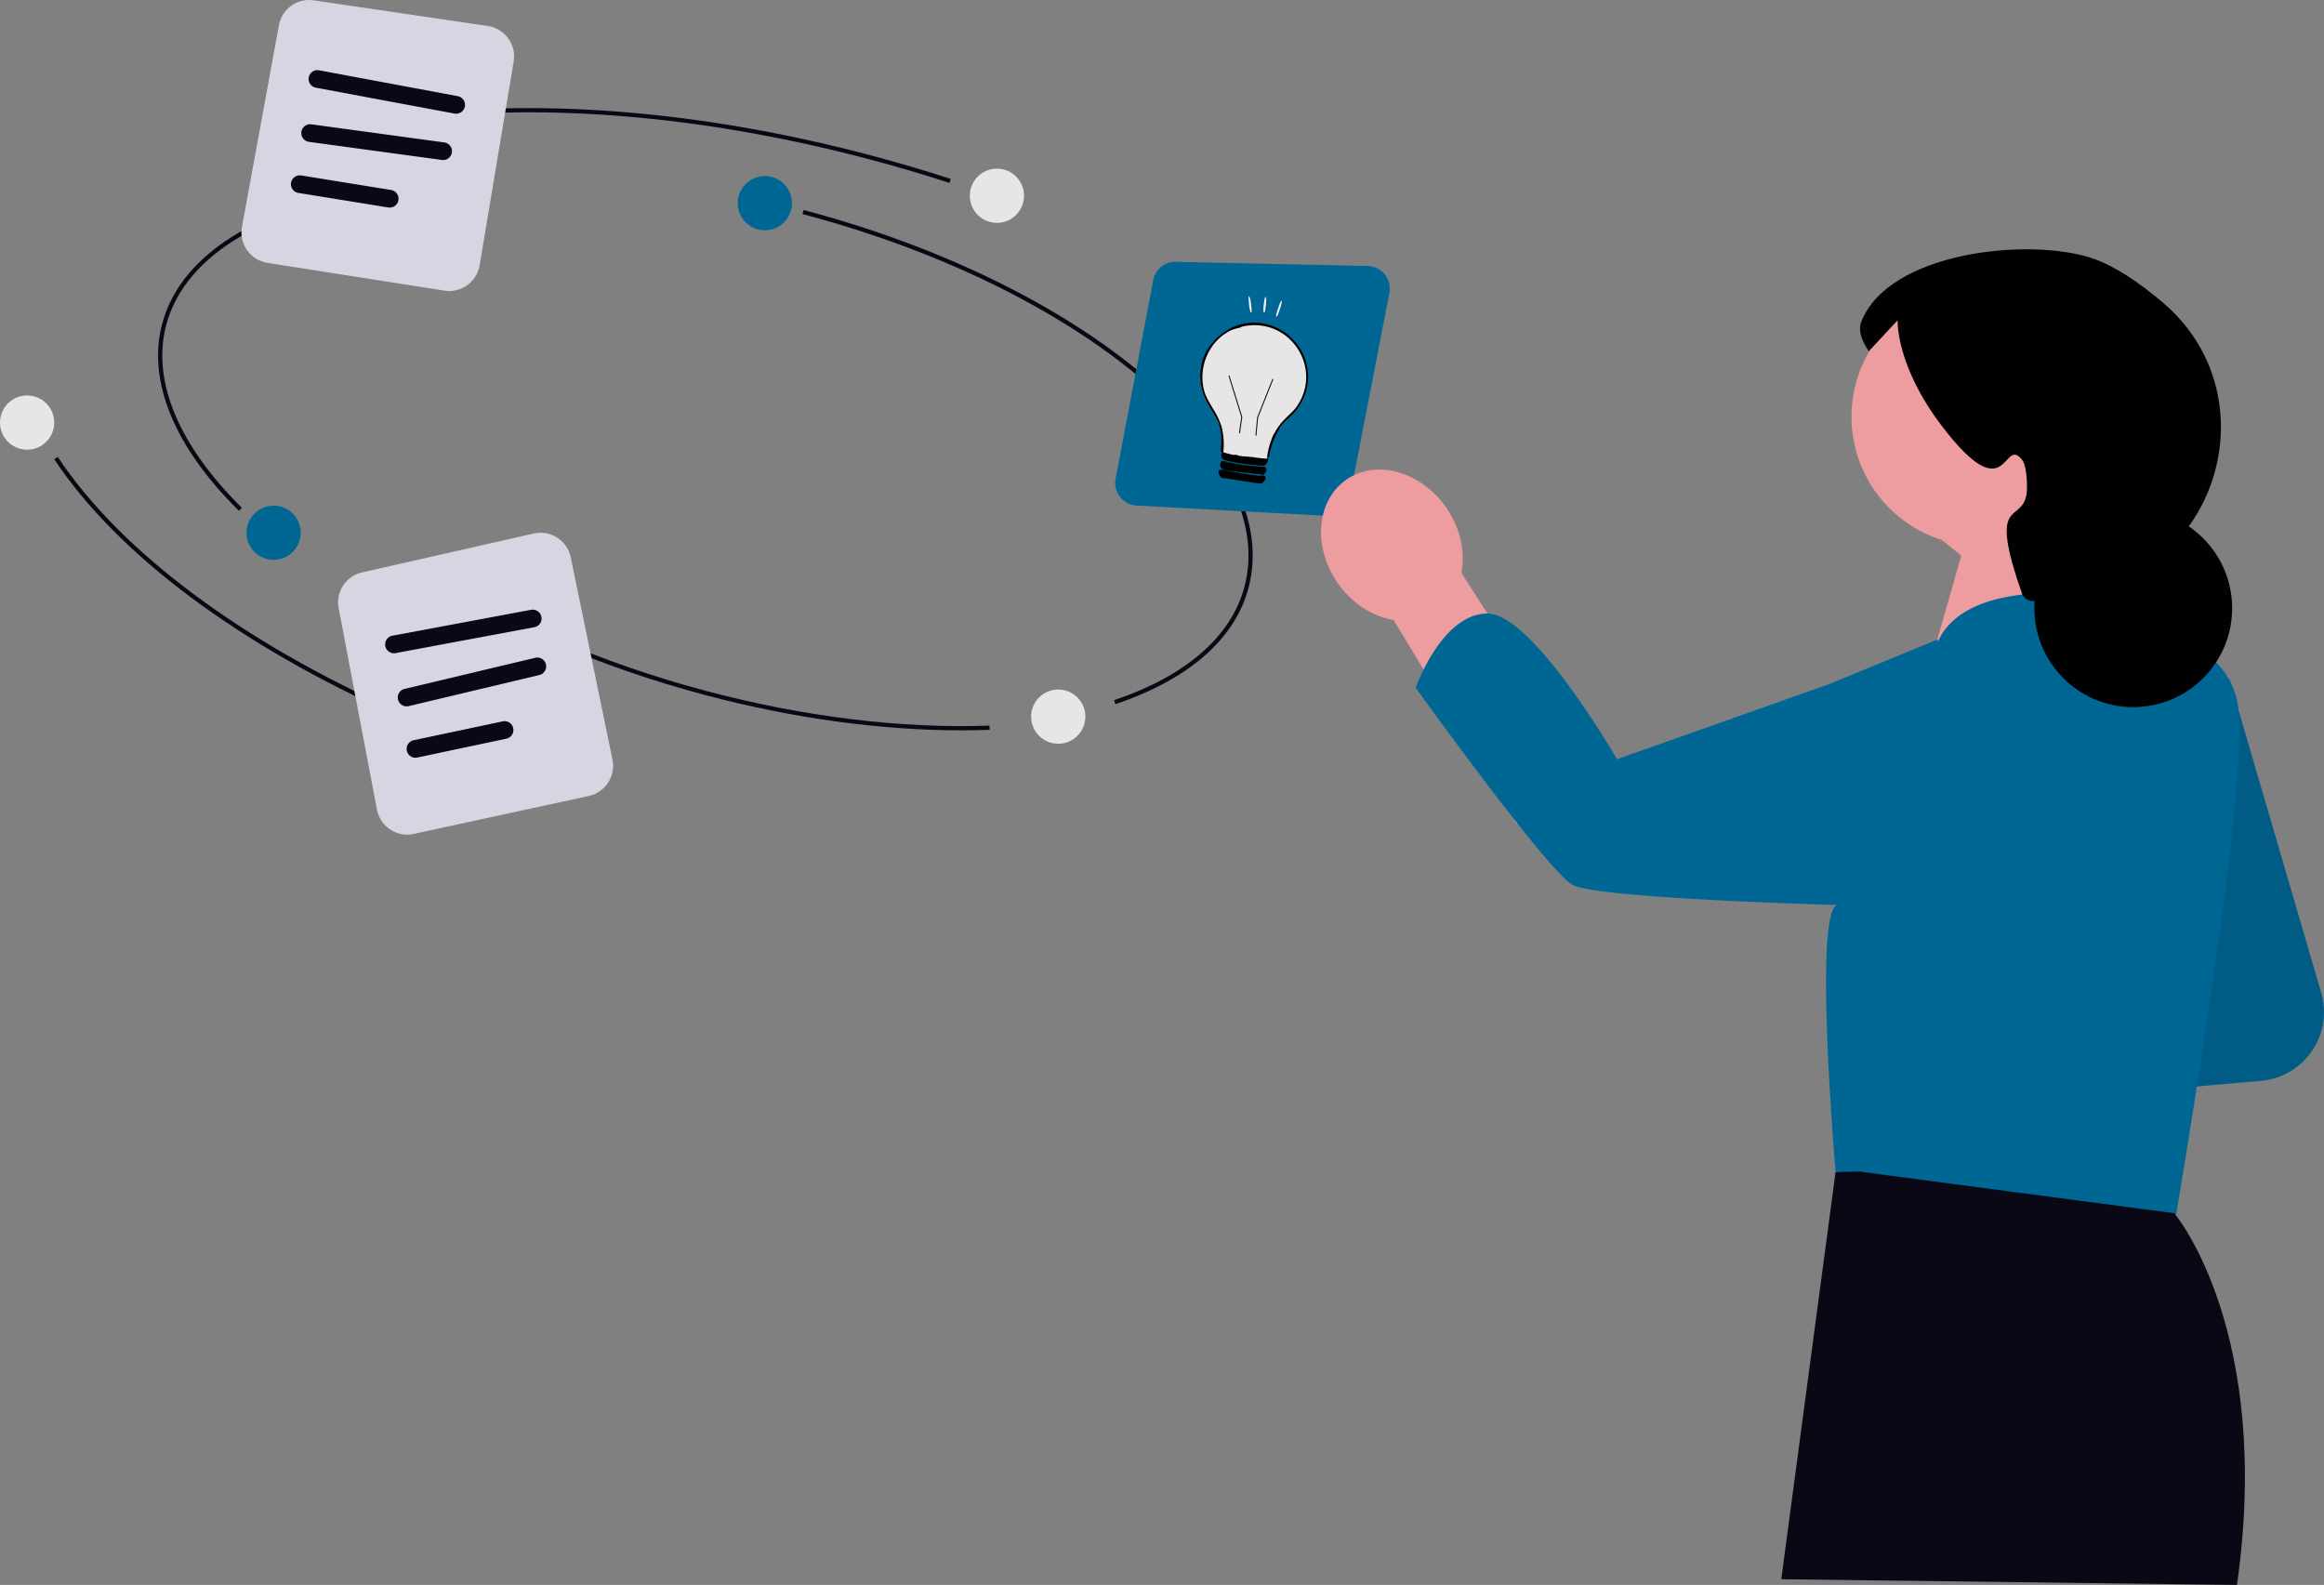 <svg xmlns="http://www.w3.org/2000/svg" width="800" height="545.58" viewBox="0 0 800 545.58" xmlns:xlink="http://www.w3.org/1999/xlink" role="img" artist="Katerina Limpitsouni" source="https://undraw.co/"><rect x="0" y="0" width="800" height="545.58" fill="#808080" stroke="none"/><g transform="translate(-207.523 -134.108)"><g transform="translate(207.523 134.108)"><path d="M596.337,641.065c-27.764,0-57.934-4.126-87.9-12.059-37.059-9.811-71.038-24.619-98.263-42.825l.806-1.206c27.1,18.117,60.922,32.858,97.828,42.628,33.351,8.83,66.951,12.921,97.158,11.841l.052,1.45Q601.232,641.066,596.337,641.065Z" transform="translate(-265.352 -389.662)" fill="#090814"/><path d="M593.837,350.663c-9.017-2.936-18.29-5.669-27.566-8.125-53.372-14.13-105.837-19.146-151.725-14.5l-.146-1.443c46.059-4.656,98.7.37,152.243,14.546,9.3,2.463,18.6,5.2,27.644,8.148Z" transform="translate(-267.009 -287.697)" fill="#090814"/><path d="M289.305,480.719c-22.245-21.9-31.641-44.745-26.456-64.329,6.651-25.132,36.211-42.509,81.095-47.675l.166,1.442c-44.26,5.094-73.365,22.08-79.855,46.6-5.046,19.059,4.214,41.406,26.071,62.925Z" transform="translate(-207.046 -304.874)" fill="#090814"/><path d="M695.621,556.1l-.465-1.374c24.83-8.4,40.361-21.919,44.913-39.112,5.786-21.855-6.784-47.217-35.393-71.412-28.755-24.319-70.221-44.5-116.762-56.818l.37-1.4c46.742,12.375,88.41,32.658,117.326,57.113,29.061,24.578,41.8,50.464,35.859,72.891C736.79,533.669,720.935,547.54,695.621,556.1Z" transform="translate(-311.667 -313.696)" fill="#090814"/><path d="M313.7,624.3c-54.554-24.2-96.592-55.586-118.369-88.389l1.209-.8c21.627,32.578,63.444,63.781,117.747,87.866Z" transform="translate(-176.662 -377.825)" fill="#090814"/><circle cx="9.333" cy="9.333" r="9.333" transform="translate(354.954 237.353)" fill="#e6e6e6"/><path d="M441.405,597.806l-.143-.024a3.9,3.9,0,0,0,.566-.426Z" transform="translate(-277.54 -394.516)" fill="#fff"/><path d="M910.1,361.806l.143-.024a3.9,3.9,0,0,1-.566-.426Z" transform="translate(-461.19 -301.988)" fill="#fff"/><path d="M343.405,294.806l-.143-.024a3.9,3.9,0,0,0,.566-.426Z" transform="translate(-239.119 -275.72)" fill="#fff"/><g transform="translate(83.125)"><path d="M715.954,165.193a10.624,10.624,0,0,1-1.639-.128l-60.909-9.556a10.611,10.611,0,0,1-8.792-12.393l12.707-69.4A10.577,10.577,0,0,1,669.3,65.135l59.917,8.832a10.611,10.611,0,0,1,8.917,12.244l-11.715,70.121a10.651,10.651,0,0,1-10.47,8.862Z" transform="translate(-644.437 -65.02)" fill="#d6d6e3"/><path d="M732.761,119.227a3.02,3.02,0,0,1-.562-.053l-47.757-8.909a3.046,3.046,0,0,1,1.117-5.989l47.757,8.909a3.047,3.047,0,0,1-.555,6.042Z" transform="translate(-658.85 -80.081)" fill="#090814"/><path d="M726.675,146.784a3,3,0,0,1-.416-.028l-45.787-6.235a3.046,3.046,0,0,1,.823-6.036l45.787,6.235a3.046,3.046,0,0,1-.407,6.065Z" transform="translate(-657.268 -91.695)" fill="#090814"/><path d="M706.086,174.125a3.109,3.109,0,0,1-.49-.04l-30.946-5.008a3.046,3.046,0,0,1,.974-6.014l30.946,5.008a3.047,3.047,0,0,1-.484,6.054Z" transform="translate(-655.06 -102.67)" fill="#090814"/></g><g transform="translate(116.389 183.388)"><path d="M23.976,509.091a10.619,10.619,0,0,1-10.4-8.63L.395,431.154a10.569,10.569,0,0,1,8.079-12.33l59.069-13.38a10.609,10.609,0,0,1,12.734,8.2l14.372,69.624a10.644,10.644,0,0,1-8.143,12.514L26.25,508.845a10.724,10.724,0,0,1-2.274.246Z" transform="translate(-0.204 -405.178)" fill="#d6d6e3"/><path d="M29.536,463.17a3.047,3.047,0,0,1-.556-6.042l47.754-8.921a3.046,3.046,0,0,1,1.119,5.989L30.1,463.118a3.025,3.025,0,0,1-.563.053Z" transform="translate(-10.303 -421.688)" fill="#090814"/><path d="M36.6,491.739a3.047,3.047,0,0,1-.7-6.011l44.953-10.7a3.047,3.047,0,1,1,1.411,5.928l-44.953,10.7a3.071,3.071,0,0,1-.708.083Z" transform="translate(-13.018 -431.979)" fill="#090814"/><path d="M41.549,523.081a3.047,3.047,0,0,1-.628-6.027l30.668-6.495a3.046,3.046,0,1,1,1.263,5.96l-30.668,6.495a3.072,3.072,0,0,1-.635.067Z" transform="translate(-14.918 -445.637)" fill="#090814"/></g><g transform="translate(383.897 90.138)"><path d="M73.06,87.437a7.833,7.833,0,0,0,7.659-6.315L94.372,10.7a7.8,7.8,0,0,0-7.49-9.282L20.907,0a7.75,7.75,0,0,0-7.831,6.346L.136,74.639a7.8,7.8,0,0,0,7.24,9.239l65.263,3.547c.141.008.282.012.422.012Z" transform="translate(0 0)" fill="#006694"/><g transform="translate(33.284 9.495) rotate(8)"><path d="M36.7,18.352a22.261,22.261,0,0,1-.357,3.968,19.5,19.5,0,0,1-1.929,4.785c-1.632,2.9-3.382,3.982-4.821,6.82-.247.191-.5.363-.761.532-.517.334-.573,1.966-1.122,2.247,0,0-.008,0-.011.008a2.075,2.075,0,0,0-.283.944v.008c-.277,1.622-.517,4.921-.793,6.873-.037.236-.071.453-.109.644-.094.517-.191.847-.3.887-1.337.517-1.906-.191-3.372,0-.787.105-4.8.749-5.618.749-2.318,0-3.573-.79-5.449-1.637-.131-.057-.262-.116-.4-.176-.051-.019-.093-.041-.142-.06-.538-.228-1.048-5.989-1.554-8.169a.014.014,0,0,1,0-.011c-.105-.453-.21-.749-.315-.809l-.078-.045c-.334-.191-.659-.4-.978-.618-1.93-3.214-5.656-6.271-7.5-11.27A21.065,21.065,0,0,1,0,18.352a18.352,18.352,0,1,1,36.7,0Z" transform="translate(0.289 9.868)" fill="#e6e6e6"/><path d="M36.638,23.043a19.5,19.5,0,0,1-1.929,4.783c-1.632,2.9-3.382,3.982-4.821,6.82a27.307,27.307,0,0,0-2.33,9.065c-.034.266.037.569,0,.831-.085.58.019.476-.334,1-.161.09-.259-.037-.312-.283a7.821,7.821,0,0,1-.022-1.88,24.759,24.759,0,0,1,.816-4.993v-.008c.09-.326.187-.641.283-.944,1.734-5.281,4.933-7.674,6.382-10.438,7.614-14.488-6.457-30.66-21.955-25.035-.831.3-.787.479-.831.5A16.9,16.9,0,0,0,8.343,3.958C1.476,8.63-.988,17.877,2.109,25.5c1.677,4.124,5.191,6.45,7.465,11.136q.2.408.393.854a.014.014,0,0,0,0,.011,22.9,22.9,0,0,1,1.7,8.229c0,.051.008.1.008.146.135.011.266.019.393.03,1.989.172,3.277.491,3.944.146l.734.075c.243.34,4.335-.075,4.989-.083H21.9a45.605,45.605,0,0,0,4.9-.139c.083-.008.168-.019.251-.03a.438.438,0,0,1,.334.5,3.963,3.963,0,0,1-1,1.993c-.768.449-13.277.678-14.472-.165a1.877,1.877,0,0,1-.663-2.244c-.022-.105-.482-.4-.5-.5-.224-1.275.041-4.505-1.494-8.15A9.834,9.834,0,0,0,8.6,36.013C6.667,32.8,2.941,29.743,1.1,24.74A18.7,18.7,0,0,1,.115,16.35C.778,9.308,6.851,2.38,13.667.63A18.673,18.673,0,0,1,36.638,23.043Z" transform="translate(0 9.149)" fill="#010001"/><path d="M15.362,0c1.187,1.129.553,1.511,0,2.828-.7-.157-12.64.606-14.3,0A1.695,1.695,0,0,1,.558,0a66.685,66.685,0,0,0,14.8,0Z" transform="translate(11.212 57.902)" fill="#010001"/><path d="M16.306.333c.467,1.039-.427,1.676-.832,2.495l-.831.166L1.5,2.828C.711,2.675.209,1.567,0,.832a.491.491,0,0,1,.25-.5L1.336,0A118.189,118.189,0,0,0,14.393.333a1.9,1.9,0,0,1,1.913,0Z" transform="translate(10.933 60.896)" fill="#010001"/><path d="M6.7,19.229H6.351V13.6L0,.147.312,0,6.7,13.516Z" transform="translate(9.763 28.467)" fill="#0f0f10"/><path d="M.163.029c.7-.479.716,5.14.5,5.323C-.159,6.044-.073.19.163.029Z" transform="translate(18.383 0)" fill="#f2f2f2"/><path d="M.029.017C.584-.34,1.859,4.981,1.777,5.256,1.307,6.823-.23.184.029.017Z" transform="translate(12.86 0.511)" fill="#f2f2f2"/><path d="M1.074,0c.66-.174-.451,5-.582,5.24C-.754,7.513.717.1,1.074,0Z" transform="translate(23.126 0.524)" fill="#f2f2f2"/><path d="M.283,20.141,0,13.882l.006-.024L3.377,0l.335.082L.347,13.916l.28,6.21Z" transform="translate(21.543 27.563)" fill="#0f0f10"/></g></g><circle cx="9.333" cy="9.333" r="9.333" transform="translate(333.842 58.055)" fill="#e6e6e6"/><circle cx="9.333" cy="9.333" r="9.333" transform="translate(253.958 60.608)" fill="#006694"/><circle cx="9.333" cy="9.333" r="9.333" transform="translate(84.849 174.055)" fill="#006694"/><circle cx="9.333" cy="9.333" r="9.333" transform="translate(0 136.131)" fill="#e6e6e6"/></g><g transform="translate(662.258 219.931)"><path d="M197.526,287.148l31.689,108.324A23.752,23.752,0,0,1,208.49,425.8l-34.579,3.027,23.616-141.681h0Z" transform="translate(115.084 -139.576)" fill="#006694"/><path d="M197.526,287.148l31.689,108.324A23.752,23.752,0,0,1,208.49,425.8l-34.579,3.027,23.616-141.681h0Z" transform="translate(115.084 -139.576)" opacity="0.1" style="isolation:isolate"/><path d="M583.858,231.828l42.388,70.1L646.2,276.645,607.2,215.577c1.386-7.1-.292-15.351-5.251-22.473-8.676-12.461-24.07-16.741-34.382-9.561s-11.639,23.1-2.962,35.564c4.959,7.122,12.111,11.556,19.255,12.722Z" transform="translate(-558.872 -104.24)" fill="#ed9da0"/><path d="M345.352,510.953l5.09,17.312-.173,17.554s33.479,40.268,21.145,127.364l-156.869-1.967,18.687-140.15,112.12-20.113Z" transform="translate(-56.104 -213.426)" fill="#090814"/><path d="M372.841,131a44.486,44.486,0,1,0-57.814,42.452l6.632,5.344-11.907,41.676,13.875,9.815,43.841-36.534S358,181.69,352.918,168.087A44.438,44.438,0,0,0,372.841,131h0Z" transform="translate(-101.25 -73.372)" fill="#ed9da0"/><path d="M241.928,250.495c15.706-.239,44.74,50.163,44.74,50.163l23.85-8.435,49.051-17.365,37.593-15.472L397,260.522c.148-.356.309-.716.486-1.08,3.952-8.144,15.432-17.725,48.025-15.826l15.347,12.113,2.087,1.659a47.334,47.334,0,0,1,19.333,3.011c6.98,2.806,13.961,8.042,17.263,17.828,1.711,5.048,1.711,15.484.684,28.743-3.713,48.008-21.016,150.066-21.016,150.066l-109.234-14.46-8.058.188s-.958-11-1.814-25.407c-.53-8.452-1.009-18.05-1.283-27.289-.188-6.775-.24-13.345-.12-19.128.017-.36.017-.719.034-1.078.325-10.556,1.386-18.2,3.661-19.042,0,0-7.066-.188-17.263-.565-24.637-.924-67.58-2.994-73.705-6.33-8.657-4.7-54.047-67.854-54.047-67.854s8.828-25.321,24.551-25.578h0Z" transform="translate(-184.781 -125.132)" fill="#006694"/><path d="M246.874,91.32s-.765,15.443,15.215,36.384c23.23,30.441,20.914,2.53,27.784,11.907,1.491,2.036,1.813,9.381,1.323,11.907-1.937,9.984-13.4.235-1.323,34.4,1.8,2.657,3.914,2.011,6.615,1.985.209,0-1.161-.264,3.969-1.323,2.449-.506,5.876-1.1,9.984-1.8,47.729-8.041,64.582-68.265,27.691-99.6-8.394-7.129-16.631-12.532-23.783-15.035-21.541-7.54-70.621-2.639-80.044,21.83-1.659,4.307,2.665,10,2.665,10Z" transform="translate(-48.383 -66.9)" fill="#010102"/><ellipse cx="34.041" cy="34.041" rx="34.041" ry="34.041" transform="translate(245.565 89.504)" fill="#010102"/></g></g></svg>